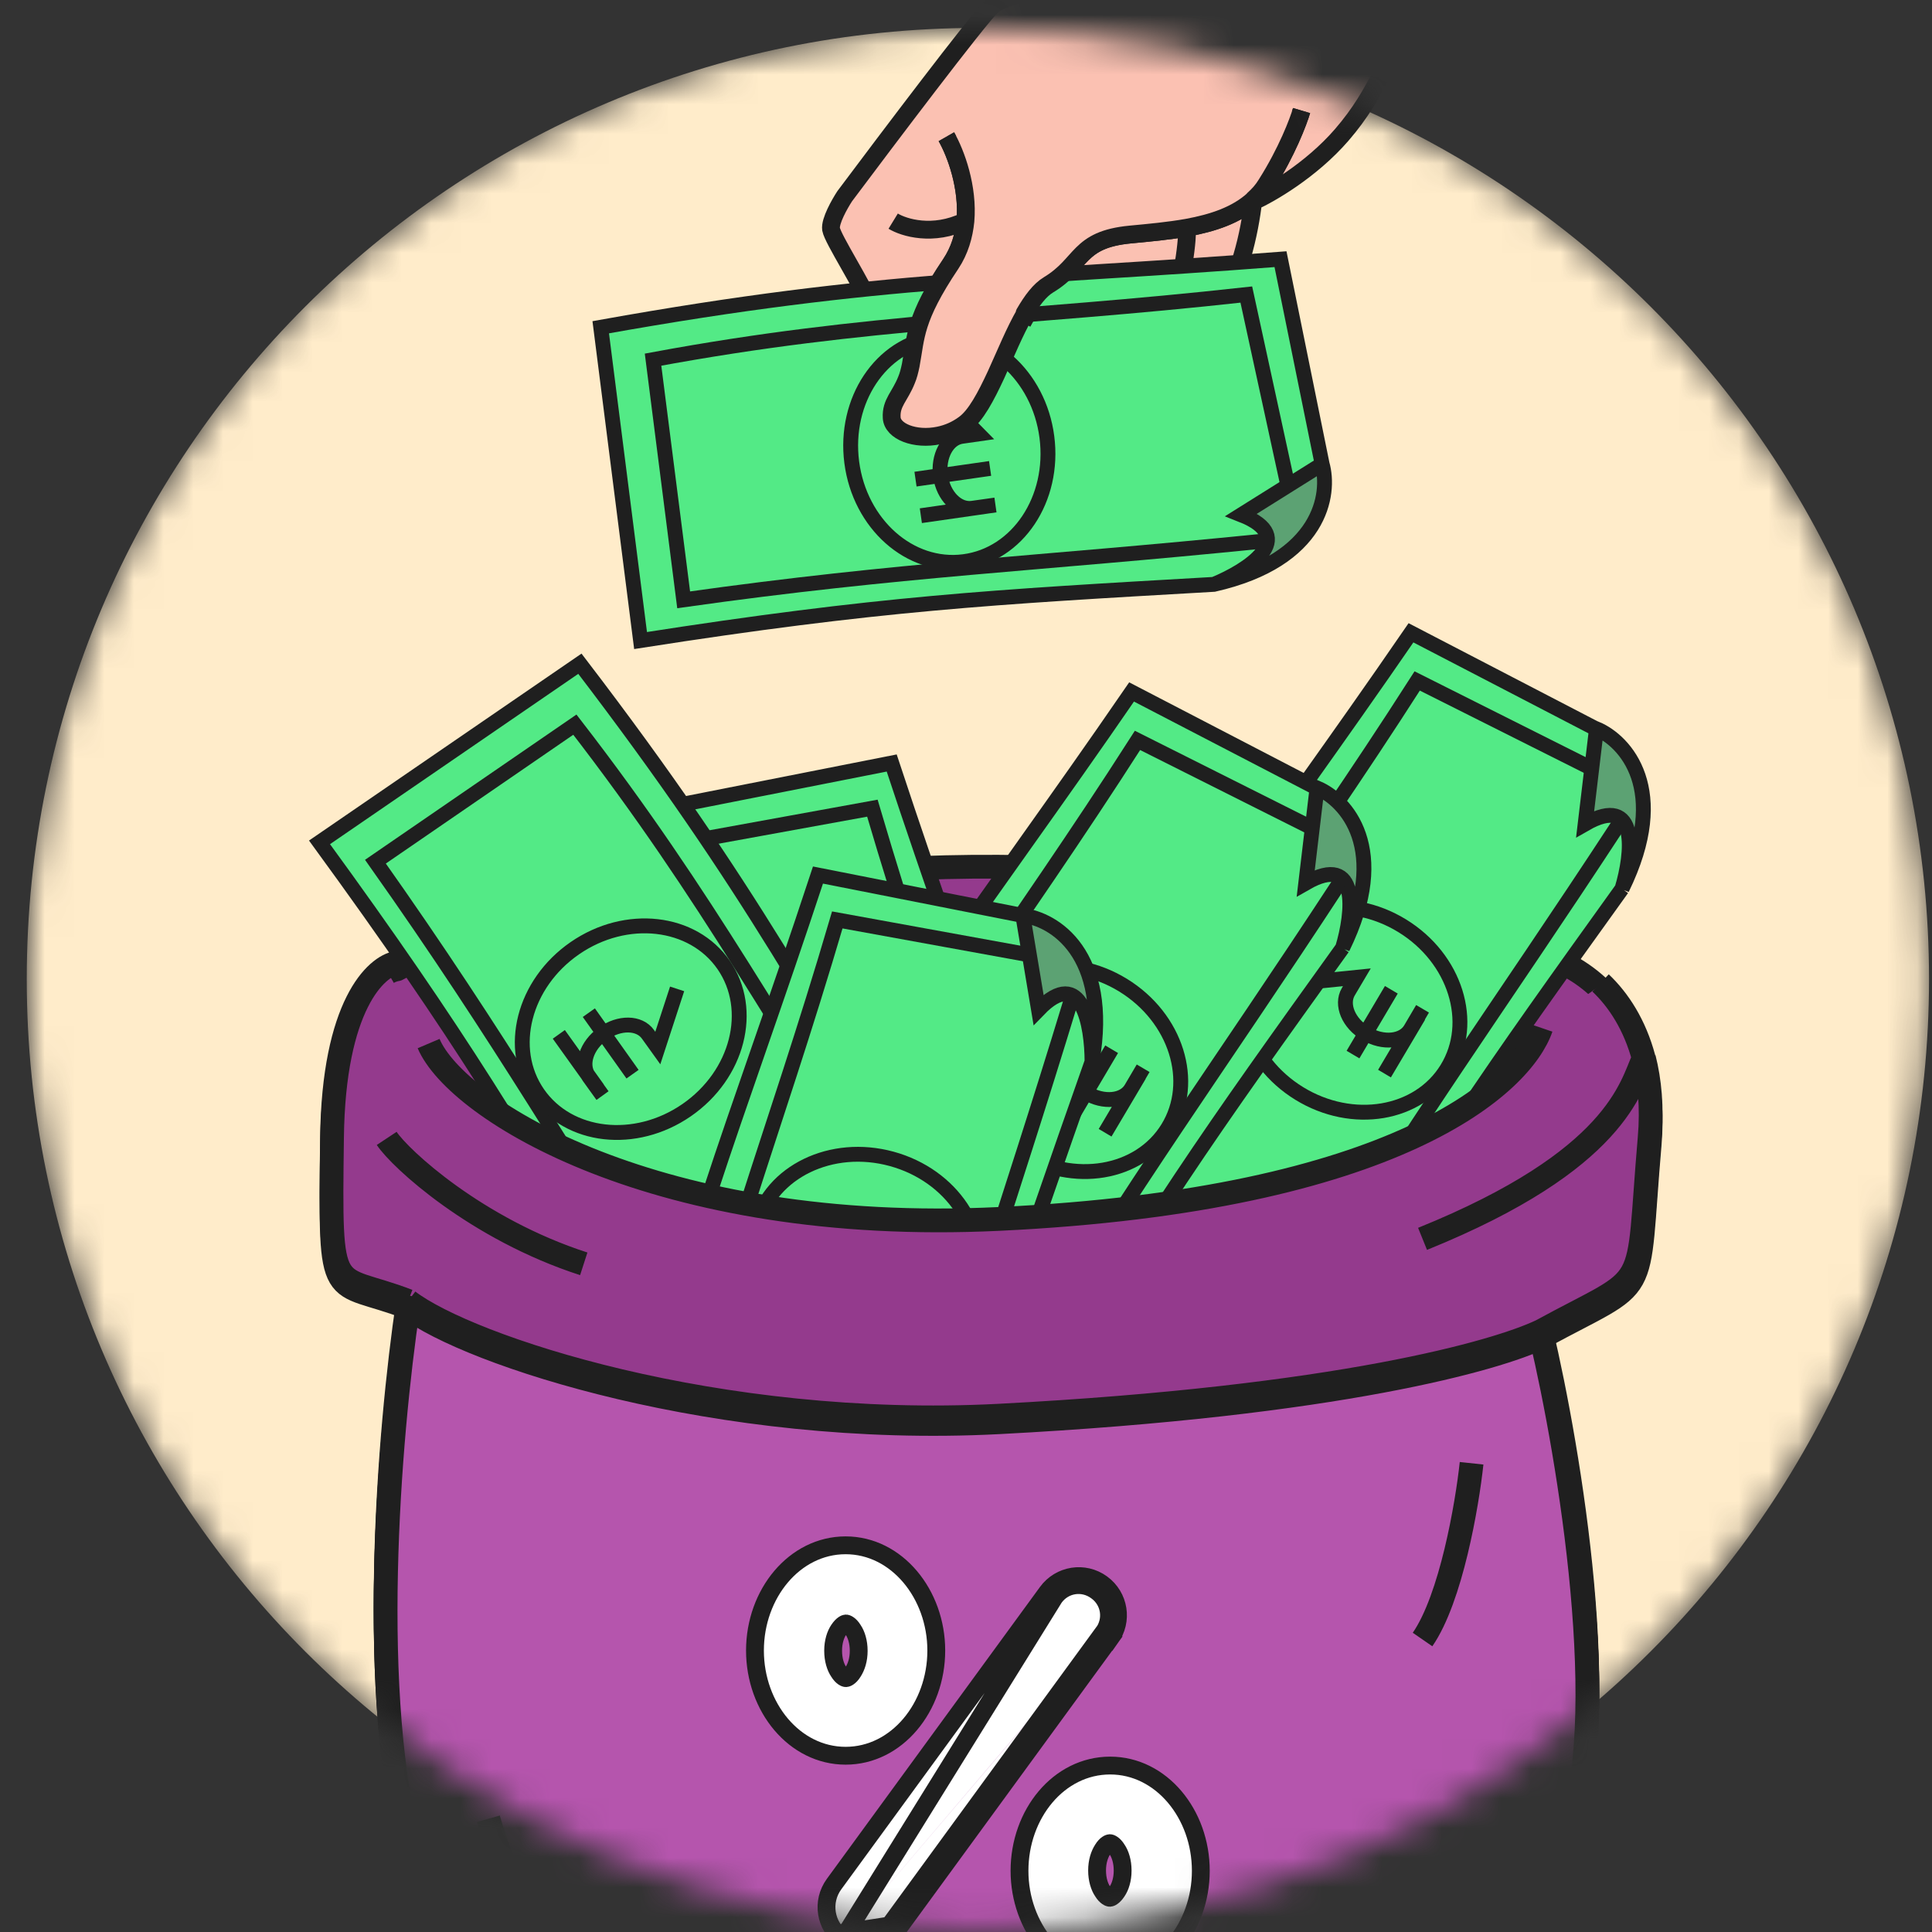 <svg width="65" height="65" viewBox="0 0 65 65" fill="none" xmlns="http://www.w3.org/2000/svg">
<rect x="0" y="0" width="65" height="65" fill="#333333" stroke="none"/>
<mask id="mask0_1980_2088" style="mask-type:luminance" maskUnits="userSpaceOnUse" x="0" y="0" width="65" height="65">
<path d="M32.9 0.94C50.57 0.94 64.9 15.27 64.9 32.94C64.9 50.61 50.57 64.94 32.9 64.94C15.23 64.94 0.9 50.61 0.9 32.94C0.9 15.27 15.23 0.94 32.9 0.94Z" fill="white"/>
</mask>
<g mask="url(#mask0_1980_2088)">
<path d="M32.9 64.94C50.574 64.94 64.9 50.613 64.9 32.94C64.9 15.267 50.574 0.94 32.9 0.94C15.227 0.94 0.9 15.267 0.9 32.94C0.9 50.613 15.227 64.94 32.9 64.94Z" fill="#FFECCA"/>
<path fill-rule="evenodd" clip-rule="evenodd" d="M13.73 43.99C13.07 48.41 12.37 57.19 13.85 62.41C13.36 62.92 12.53 64.15 12.39 65.65C11.36 66.62 9.52 69.1 10.35 71.22C11.18 73.34 14.2 71.55 15.6 70.39C16.51 70.47 18.5 70.59 19.23 70.39C20.59 71.61 27.46 73.74 36.12 73.33C42.71 73.02 46.02 71.87 48.26 70.61C49.99 71.01 54 71.7 56.23 71.22C59.02 70.61 58.35 67.23 52.71 61.92C54.3 58.02 52.8 49.02 51.85 45.01C50.38 45.71 45.08 47.26 33.6 47.86C24.12 48.36 15.74 45.54 13.73 44V43.99Z" fill="#B555AD"/>
<path d="M13.36 32.61C12.65 32.72 11.22 34.06 11.17 38.51C11.1 44.08 11.12 42.97 13.73 43.99C15.74 45.53 24.11 48.34 33.6 47.85C45.08 47.25 50.38 45.7 51.85 45C55.63 42.94 55.03 43.95 55.5 38.51C55.59 37.47 55.5 36.57 55.31 35.82C54.68 33.42 52.9 32.38 51.86 32.14C50.42 31.18 45.16 29.23 33.61 29.16C24.06 29.1 15.47 31.43 13.37 32.61H13.36Z" fill="#943A8D"/>
<path d="M13.73 43.99C13.07 48.41 12.37 57.19 13.85 62.41C13.36 62.92 12.53 64.15 12.39 65.65M13.73 43.99C11.12 42.98 11.1 44.09 11.17 38.51C11.22 34.05 12.65 32.72 13.36 32.61C15.46 31.43 24.05 29.1 33.6 29.16C45.15 29.23 50.41 31.18 51.85 32.14C52.89 32.38 54.67 33.42 55.3 35.82C54.87 36.76 54.41 39.25 47.86 41.9M13.73 43.99C15.74 45.53 24.11 48.34 33.6 47.85C45.08 47.25 50.38 45.7 51.85 45M51.85 45C52.8 49.01 54.3 58.01 52.71 61.91L51.18 64.23M51.85 45C55.63 42.94 55.03 43.95 55.5 38.51C55.59 37.47 55.5 36.57 55.31 35.82M15.08 65.15C14.56 64.44 14.15 63.5 13.84 62.4M12.39 65.65C12.36 66.02 12.36 66.41 12.43 66.8M12.39 65.65C11.36 66.62 9.52 69.1 10.35 71.22C11.18 73.34 14.2 71.55 15.6 70.39C16.51 70.47 18.5 70.59 19.23 70.39M18.09 69.35L19.23 70.38C20.59 71.6 27.46 73.73 36.12 73.32C42.71 73.01 46.02 71.86 48.26 70.6M51.85 67.49C51.39 68.29 50.25 69.49 48.26 70.61C49.99 71.01 54 71.7 56.23 71.22C59.02 70.61 58.35 67.23 52.71 61.92M14.42 35.33C15.37 37.56 22.13 41.78 33.6 41.23C47.06 40.59 51.21 36.68 51.85 34.8M16.43 61.19C16.94 63 18.56 66.85 21.02 67.8M49.51 49.23C49.36 50.63 48.82 53.77 47.86 55.16M41.35 68.89C42.51 69.1 45.58 68.46 48.57 64.23M13.01 38.51C13.46 39.19 16.02 41.57 19.64 42.73" stroke="#1F1F1F" stroke-width="0.8" stroke-linejoin="round"/>
<path d="M42.25 -2.02L45.33 -11.01H55.54C53.18 -7.55 48.28 -0.36 47.54 0.65C46.61 1.91 46.43 3.07 45.15 4.55C44.12 5.73 42.74 6.54 42.17 6.79C42.07 7.72 41.67 9.71 40.94 10.24C40.21 10.77 39.36 10.46 39.03 10.24C38.52 10.82 37.86 11.33 37.39 11.41C36.7 11.53 35.39 11.01 34.82 10.74C35.97 11.89 38.04 14.38 37.11 15.12C36.18 15.87 35.36 15.43 35.07 15.12C35.15 15.84 34.96 17.17 33.62 16.74C32.97 16.53 32.25 15.68 31.58 14.66C30.77 14.83 30.02 14.52 29.99 14.06C29.96 13.56 30.27 13.35 30.49 12.79C29.95 11.76 29.55 10.84 29.4 10.49C29.02 9.58 28.03 8.07 27.97 7.73C27.92 7.46 28.26 6.88 28.43 6.62C29.86 4.71 32.85 0.75 33.38 0.22C33.91 -0.31 39.52 -1.49 42.25 -2.01V-2.02Z" fill="#FBC1B2"/>
<path d="M35.06 15.11C35.14 15.83 34.95 17.16 33.61 16.73C32.96 16.52 32.24 15.67 31.57 14.65C31.86 14.59 32.15 14.47 32.42 14.27C32.81 13.99 33.15 13.34 33.49 12.61M35.06 15.11C35.35 15.42 36.17 15.86 37.1 15.11C38.03 14.36 35.96 11.88 34.81 10.73M35.06 15.11C34.81 14.71 34.17 13.69 33.49 12.61M34.81 10.73L34.47 10.54M34.81 10.73C35.38 11 36.69 11.52 37.38 11.4C37.86 11.32 38.51 10.81 39.02 10.23M33.49 12.61C33.81 11.91 34.12 11.14 34.47 10.54M34.47 10.54C34.72 10.11 34.98 9.76 35.28 9.58C36.44 8.88 36.24 8.06 38.03 7.89C38.67 7.83 39.32 7.77 39.94 7.66M39.02 10.23C39.43 9.76 39.76 9.25 39.82 8.88C39.93 8.22 39.94 7.84 39.94 7.66M39.02 10.23C39.35 10.45 40.2 10.76 40.93 10.23C41.66 9.7 42.06 7.71 42.16 6.78M39.94 7.66C40.81 7.5 41.6 7.24 42.18 6.71M42.16 6.78C42.16 6.78 42.16 6.72 42.17 6.71C42.34 6.56 42.49 6.39 42.61 6.19C43.3 5.1 43.68 4.09 43.79 3.72M42.16 6.78C42.72 6.53 44.11 5.73 45.14 4.54C46.42 3.06 46.61 1.91 47.53 0.64C48.27 -0.37 53.17 -7.55 55.53 -11.02H45.32L42.24 -2.03C39.5 -1.51 33.9 -0.33 33.37 0.2C32.84 0.73 29.85 4.69 28.42 6.6C28.25 6.86 27.92 7.44 27.96 7.71C28.02 8.05 29.01 9.56 29.39 10.47C29.54 10.82 29.94 11.74 30.48 12.77M31.84 4.6C32.16 5.16 32.58 6.3 32.48 7.44M31.58 14.65C30.77 14.82 30.01 14.51 29.99 14.05C29.96 13.55 30.27 13.34 30.49 12.78C30.54 12.64 30.59 12.48 30.63 12.29C30.81 11.33 30.74 10.72 31.98 8.88C32.28 8.43 32.43 7.94 32.47 7.44C31.39 7.96 30.41 7.66 30.05 7.44" stroke="#1F1F1F" stroke-width="0.6" stroke-linejoin="round"/>
<path fill-rule="evenodd" clip-rule="evenodd" d="M21.551 21.55C29.551 20.3 33.341 20.09 40.841 19.66C41.961 19.2 43.721 18.09 41.761 17.32L44.491 15.61L43.091 8.72C33.951 9.43 29.801 9.29 20.221 11.01L21.561 21.55H21.551Z" fill="#53EA86"/>
<path d="M40.84 19.66C44.45 18.84 44.77 16.62 44.48 15.61L41.75 17.32C43.71 18.09 41.96 19.2 40.83 19.66H40.84Z" fill="#5CA273"/>
<path d="M40.841 19.66C33.341 20.09 29.551 20.3 21.551 21.55L20.211 11.01C29.801 9.29 33.951 9.43 43.081 8.72L44.481 15.61C44.771 16.62 44.451 18.84 40.841 19.66ZM40.841 19.66C41.961 19.2 43.721 18.09 41.761 17.32L44.491 15.61" stroke="#1F1F1F" stroke-width="0.5"/>
<path d="M42.451 18.21C34.851 18.98 30.371 19.14 23.001 20.18L21.971 12.1C29.361 10.73 34.141 10.77 41.931 9.91L43.321 16.3" stroke="#1F1F1F" stroke-width="0.5"/>
<path d="M32.427 18.896C34.24 18.662 35.491 16.784 35.221 14.703C34.952 12.622 33.264 11.125 31.451 11.36C29.638 11.594 28.387 13.472 28.656 15.553C28.926 17.634 30.614 19.131 32.427 18.896Z" stroke="#1F1F1F" stroke-width="0.5"/>
<path d="M31.451 13.11L32.921 14.6L32.361 14.68C31.871 14.75 31.551 15.35 31.641 16.02C31.741 16.69 32.221 17.17 32.711 17.1L33.491 16.99M33.311 15.76L30.801 16.12M33.211 17.03L30.981 17.35" stroke="#1F1F1F" stroke-width="0.5"/>
<path d="M30.631 12.29C30.811 11.33 30.741 10.72 31.981 8.88C32.281 8.43 32.431 7.94 32.471 7.44C32.581 6.3 32.151 5.16 31.831 4.6L43.781 3.72C43.671 4.09 43.291 5.1 42.601 6.19C42.481 6.39 42.331 6.56 42.161 6.71C41.591 7.23 40.791 7.5 39.921 7.66C39.321 7.77 38.691 7.83 38.081 7.89H38.011C36.221 8.06 36.431 8.89 35.261 9.59C34.961 9.77 34.701 10.12 34.451 10.55C34.101 11.16 33.791 11.93 33.471 12.62C33.141 13.35 32.801 14 32.401 14.28C32.131 14.48 31.841 14.6 31.551 14.66C30.741 14.83 29.991 14.52 29.961 14.06C29.931 13.56 30.241 13.35 30.461 12.79C30.511 12.65 30.561 12.49 30.601 12.3L30.631 12.29Z" fill="#FBC1B2"/>
<path d="M45.32 -11.02H55.53M34.81 10.73L34.47 10.54C34.72 10.11 34.98 9.76 35.28 9.58C36.44 8.88 36.24 8.06 38.03 7.89C38.67 7.83 39.32 7.77 39.94 7.66C40.81 7.5 41.6 7.24 42.18 6.71M42.16 6.78C42.16 6.78 42.16 6.72 42.17 6.71C42.34 6.56 42.49 6.39 42.61 6.19C43.3 5.1 43.68 4.09 43.79 3.72M31.84 4.6C32.16 5.16 32.58 6.3 32.48 7.44C32.43 7.93 32.29 8.43 31.99 8.88C30.75 10.73 30.82 11.33 30.64 12.29C30.6 12.48 30.56 12.64 30.5 12.78C30.28 13.34 29.97 13.55 30 14.05C30.02 14.51 30.78 14.82 31.59 14.65C31.88 14.59 32.17 14.47 32.44 14.27C32.83 13.99 33.17 13.34 33.51 12.61C33.83 11.91 34.14 11.14 34.49 10.54" stroke="#1F1F1F" stroke-width="0.6" stroke-linejoin="round"/>
<path fill-rule="evenodd" clip-rule="evenodd" d="M43.921 46.09C47.971 39.08 50.191 36 54.571 29.89C54.921 28.73 55.161 26.66 53.331 27.71L53.711 24.51L47.471 21.27C42.281 28.82 39.571 31.96 34.881 40.5L43.921 46.08V46.09Z" fill="#53EA86"/>
<path d="M54.57 29.9C56.2 26.57 54.68 24.93 53.71 24.52L53.33 27.72C55.16 26.68 54.92 28.74 54.57 29.9Z" fill="#5CA273"/>
<path d="M54.571 29.9C50.191 36 47.981 39.09 43.921 46.1L34.881 40.52C39.561 31.98 42.281 28.84 47.471 21.29L53.711 24.53M54.571 29.9C56.201 26.57 54.681 24.93 53.711 24.52L53.331 27.72C55.161 26.67 54.921 28.74 54.571 29.9Z" stroke="#1F1F1F" stroke-width="0.5"/>
<path d="M54.46 27.73C50.28 34.12 47.59 37.71 43.77 44.1L36.84 39.82C40.42 33.2 43.45 29.52 47.68 22.91L53.52 25.84" stroke="#1F1F1F" stroke-width="0.5"/>
<path d="M48.683 35.956C49.64 34.398 48.965 32.245 47.176 31.147C45.388 30.049 43.162 30.422 42.206 31.98C41.25 33.538 41.925 35.691 43.713 36.789C45.502 37.887 47.727 37.514 48.683 35.956Z" stroke="#1F1F1F" stroke-width="0.5"/>
<path d="M43.57 33.09L45.65 32.88L45.36 33.37C45.11 33.8 45.37 34.43 45.95 34.77C46.53 35.12 47.21 35.05 47.46 34.62L47.86 33.94M46.81 33.3L45.52 35.48M47.73 34.18L46.58 36.12" stroke="#1F1F1F" stroke-width="0.5"/>
<path fill-rule="evenodd" clip-rule="evenodd" d="M34.52 48.09C38.571 41.08 40.791 38 45.17 31.89C45.52 30.73 45.761 28.66 43.931 29.71L44.31 26.51L38.071 23.27C32.88 30.82 30.171 33.96 25.48 42.5L34.52 48.08V48.09Z" fill="#53EA86"/>
<path d="M45.17 31.89C46.8 28.56 45.28 26.92 44.31 26.51L43.93 29.71C45.76 28.67 45.52 30.73 45.17 31.89Z" fill="#5CA273"/>
<path d="M45.17 31.89C40.791 37.99 38.581 41.08 34.52 48.09L25.48 42.51C30.16 33.97 32.88 30.83 38.071 23.28L44.31 26.52M45.17 31.89C46.8 28.56 45.281 26.92 44.31 26.51L43.931 29.71C45.761 28.66 45.52 30.73 45.17 31.89Z" stroke="#1F1F1F" stroke-width="0.5"/>
<path d="M45.05 29.73C40.87 36.12 38.18 39.71 34.36 46.1L27.43 41.82C31.01 35.2 34.04 31.52 38.27 24.91L44.11 27.84" stroke="#1F1F1F" stroke-width="0.5"/>
<path d="M39.291 37.953C40.247 36.395 39.572 34.242 37.784 33.145C35.995 32.047 33.77 32.42 32.813 33.978C31.857 35.536 32.532 37.689 34.321 38.787C36.109 39.884 38.334 39.511 39.291 37.953Z" stroke="#1F1F1F" stroke-width="0.5"/>
<path d="M34.17 35.09L36.25 34.88L35.96 35.37C35.71 35.8 35.97 36.43 36.55 36.77C37.13 37.12 37.81 37.05 38.06 36.62L38.46 35.94M37.4 35.3L36.11 37.48M38.33 36.17L37.18 38.11" stroke="#1F1F1F" stroke-width="0.5"/>
<path fill-rule="evenodd" clip-rule="evenodd" d="M26.461 50.48C24.531 42.62 23.271 39.04 20.781 31.95C20.781 30.74 21.121 28.69 22.581 30.2L23.111 27.02L30.001 25.66C32.861 34.37 34.591 38.14 36.701 47.65L26.461 50.47V50.48Z" fill="#53EA86"/>
<path d="M20.78 31.95C20.15 28.3 22.07 27.15 23.11 27.03L22.58 30.21C21.11 28.69 20.77 30.74 20.78 31.96V31.95Z" fill="#5CA273"/>
<path d="M20.78 31.95C23.27 39.04 24.54 42.62 26.46 50.48L36.7 47.66C34.6 38.15 32.87 34.37 30 25.67L23.11 27.03C22.07 27.15 20.15 28.3 20.78 31.95ZM20.78 31.95C20.78 30.74 21.12 28.69 22.58 30.2L23.11 27.02" stroke="#1F1F1F" stroke-width="0.5"/>
<path d="M21.49 29.9C23.71 37.21 25.29 41.41 27.17 48.61L35.02 46.45C33.44 39.1 31.56 34.71 29.35 27.19L22.92 28.36" stroke="#1F1F1F" stroke-width="0.5"/>
<path d="M29.26 41.604C31.284 41.051 32.535 39.173 32.053 37.409C31.572 35.646 29.54 34.665 27.515 35.218C25.491 35.771 24.24 37.649 24.722 39.412C25.204 41.176 27.235 42.157 29.26 41.604Z" stroke="#1F1F1F" stroke-width="0.5"/>
<path d="M30.44 38.09L28.5 37.31L28.64 37.85C28.76 38.33 28.33 38.86 27.68 39.03C27.03 39.2 26.39 38.94 26.27 38.46L26.07 37.7M27.27 37.39L27.9 39.85M26.14 37.97L26.7 40.15" stroke="#1F1F1F" stroke-width="0.5"/>
<path fill-rule="evenodd" clip-rule="evenodd" d="M10.75 28.33C15.52 34.87 17.45 38.14 21.26 44.61C22.18 45.4 23.97 46.45 23.76 44.36L26.53 46L32.01 41.6C27.2 33.8 25.42 30.05 19.51 22.31L10.75 28.32V28.33Z" fill="#53EA86"/>
<path d="M21.26 44.62C23.64 47.46 25.77 46.73 26.53 46.01L23.76 44.37C23.98 46.47 22.18 45.41 21.26 44.62Z" fill="#5CA273"/>
<path d="M21.26 44.62C17.45 38.15 15.52 34.88 10.75 28.34L19.51 22.33C25.43 30.07 27.2 33.82 32.01 41.62L26.53 46.02M21.26 44.62C23.64 47.46 25.77 46.73 26.53 46.01L23.76 44.37C23.97 46.46 22.18 45.41 21.26 44.62Z" stroke="#1F1F1F" stroke-width="0.5"/>
<path d="M23.281 45.39C19.121 38.99 16.931 35.07 12.631 28.99L19.341 24.38C23.941 30.33 26.091 34.59 30.421 41.13L25.381 45.29" stroke="#1F1F1F" stroke-width="0.5"/>
<path d="M23.101 37.35C24.828 36.158 25.386 33.972 24.348 32.467C23.31 30.963 21.068 30.709 19.34 31.901C17.613 33.093 17.055 35.279 18.093 36.784C19.131 38.288 21.373 38.542 23.101 37.35Z" stroke="#1F1F1F" stroke-width="0.5"/>
<path d="M22.781 33.27L22.131 35.26L21.801 34.8C21.511 34.39 20.831 34.38 20.281 34.78C19.731 35.17 19.521 35.82 19.811 36.22L20.271 36.86M21.281 36.14L19.811 34.07M20.111 36.63L18.801 34.8" stroke="#1F1F1F" stroke-width="0.5"/>
<path fill-rule="evenodd" clip-rule="evenodd" d="M31.06 54.25C32.99 46.39 34.25 42.81 36.74 35.72C36.74 34.51 36.4 32.46 34.94 33.97L34.41 30.79L27.52 29.43C24.66 38.13 22.93 41.91 20.82 51.42L31.06 54.24V54.25Z" fill="#53EA86"/>
<path d="M36.74 35.72C37.37 32.07 35.45 30.92 34.41 30.8L34.94 33.98C36.41 32.46 36.75 34.51 36.74 35.73V35.72Z" fill="#5CA273"/>
<path d="M36.74 35.72C34.25 42.81 32.98 46.39 31.06 54.25L20.82 51.43C22.92 41.92 24.65 38.15 27.52 29.44L34.41 30.8C35.45 30.92 37.37 32.07 36.74 35.72ZM36.74 35.72C36.74 34.51 36.4 32.46 34.94 33.97L34.41 30.79" stroke="#1F1F1F" stroke-width="0.5"/>
<path d="M36.03 33.67C33.81 40.98 32.23 45.18 30.35 52.38L22.5 50.21C24.08 42.86 25.96 38.47 28.17 30.95L34.6 32.12" stroke="#1F1F1F" stroke-width="0.5"/>
<path d="M32.794 43.183C33.275 41.419 32.025 39.542 30 38.989C27.976 38.435 25.944 39.417 25.462 41.18C24.98 42.944 26.231 44.821 28.256 45.374C30.28 45.928 32.312 44.946 32.794 43.183Z" stroke="#1F1F1F" stroke-width="0.5"/>
<path d="M27.08 41.86L29.02 41.08L28.88 41.63C28.76 42.11 29.19 42.64 29.84 42.81C30.49 42.98 31.13 42.72 31.25 42.24L31.45 41.48M30.25 41.16L29.62 43.62M31.38 41.74L30.82 43.92" stroke="#1F1F1F" stroke-width="0.5"/>
<path d="M33.6 41.02C22.13 41.56 15.37 37.35 14.42 35.12L13.01 32.65C12.3 32.76 11.22 33.84 11.17 38.3C11.1 43.87 11.12 42.77 13.73 43.78C15.74 45.32 24.11 48.13 33.6 47.64C45.08 47.04 50.38 45.49 51.85 44.79C55.63 42.73 55.03 43.74 55.5 38.3C55.59 37.26 55.5 36.36 55.31 35.61C54.68 33.21 53.95 33.07 53.95 33.07L51.86 34.58C51.22 36.46 47.07 40.38 33.61 41.01L33.6 41.02Z" fill="#943A8D"/>
<path d="M13.73 43.77C13.07 48.19 12.37 56.96 13.85 62.19C13.36 62.7 12.53 63.93 12.39 65.43M13.73 43.77C11.12 42.76 11.1 43.87 11.17 38.29C11.22 33.83 12.65 32.5 13.36 32.39M13.73 43.77C15.74 45.31 24.11 48.12 33.6 47.63C45.08 47.03 50.38 45.48 51.85 44.78M51.85 44.78C52.8 48.8 54.3 57.8 52.71 61.7M51.85 44.78C55.63 42.72 55.03 43.73 55.5 38.29C55.59 37.25 55.5 36.35 55.31 35.6M15.08 64.94C14.56 64.23 14.15 63.29 13.84 62.2M12.39 65.43C12.36 65.8 12.36 66.19 12.43 66.58M12.39 65.43C11.36 66.4 9.52 68.88 10.35 71C11.18 73.12 14.2 71.33 15.6 70.17C16.51 70.25 18.5 70.37 19.23 70.17M18.09 69.13L19.23 70.16C20.59 71.38 27.46 73.51 36.12 73.1C42.71 72.79 46.02 71.64 48.26 70.38M51.85 67.27C51.39 68.07 50.25 69.28 48.26 70.39C49.99 70.79 54 71.48 56.23 71C59.02 70.39 58.35 67.01 52.71 61.7M52.71 61.7L51.18 64.02M14.42 35.11C15.37 37.34 22.13 41.56 33.6 41.01C47.06 40.37 51.21 36.45 51.85 34.58M16.43 60.97C16.94 62.78 18.56 66.63 21.02 67.58M49.51 49.01C49.36 50.41 48.82 53.55 47.86 54.94M41.35 68.68C42.51 68.89 45.58 68.25 48.57 64.02M13.01 38.3C13.46 38.98 16.02 41.35 19.64 42.52M47.86 41.68C54.41 39.03 54.87 36.54 55.3 35.6C55 34.48 54.46 33.65 53.85 33.07" stroke="#1F1F1F" stroke-width="0.8" stroke-linejoin="round"/>
<path fill-rule="evenodd" clip-rule="evenodd" d="M13.73 43.99C13.07 48.41 12.37 57.19 13.85 62.41C13.36 62.92 12.53 64.15 12.39 65.65C11.36 66.62 9.52 69.1 10.35 71.22C11.18 73.34 14.2 71.55 15.6 70.39C16.51 70.47 18.5 70.59 19.23 70.39C20.59 71.61 27.46 73.74 36.12 73.33C42.71 73.02 46.02 71.87 48.26 70.61C49.99 71.01 54 71.7 56.23 71.22C59.02 70.61 58.35 67.23 52.71 61.92C54.3 58.02 52.8 49.02 51.85 45.01C50.38 45.71 45.08 47.26 33.6 47.86C24.12 48.36 15.74 45.54 13.73 44V43.99Z" fill="#B555AD"/>
<path d="M15.08 65.15C14.56 64.44 14.15 63.5 13.84 62.4M12.39 65.65C12.53 64.15 13.36 62.92 13.85 62.41C12.37 57.19 13.07 48.41 13.73 43.99C15.74 45.53 24.11 48.34 33.6 47.85C45.08 47.25 50.38 45.7 51.85 45C52.8 49.01 54.3 58.01 52.71 61.91L51.18 64.23M12.39 65.65C12.36 66.02 12.36 66.41 12.43 66.8M12.39 65.65C11.36 66.62 9.52 69.1 10.35 71.22C11.18 73.34 14.2 71.55 15.6 70.39C16.51 70.47 18.5 70.59 19.23 70.39M18.09 69.35L19.23 70.38C20.59 71.6 27.46 73.73 36.12 73.32C42.71 73.01 46.02 71.86 48.26 70.6M51.85 67.49C51.39 68.29 50.25 69.49 48.26 70.61C49.99 71.01 54 71.7 56.23 71.22C59.02 70.61 58.35 67.23 52.71 61.92M16.43 61.19C16.94 63 18.56 66.85 21.02 67.8M49.51 49.23C49.36 50.63 48.82 53.77 47.86 55.16M41.35 68.89C42.51 69.1 45.58 68.46 48.57 64.23" stroke="#1F1F1F" stroke-width="0.8" stroke-linejoin="round"/>
<path d="M28.35 65.23C27.76 64.8 27.63 63.98 28.06 63.39L35.23 53.57C35.66 52.98 36.48 52.85 37.07 53.28M28.35 65.23L35.47 53.75C35.8 53.29 36.43 53.19 36.89 53.53C37.35 53.86 37.45 54.49 37.11 54.95M28.35 65.23C28.59 65.4 28.85 65.48 29.12 65.48C29.53 65.48 29.92 65.29 30.18 64.94L37.35 55.12L37.11 54.94M28.35 65.23L29.94 64.76L28.35 65.23ZM37.07 53.28C37.66 53.71 37.79 54.53 37.36 55.12L37.12 54.94M37.11 54.94L29.94 64.76L37.11 54.94ZM29.94 64.77C29.74 65.04 29.43 65.19 29.12 65.19C28.91 65.19 28.7 65.13 28.52 65L29.94 64.78V64.77ZM37.35 59.4C35.62 59.4 34.3 61.03 34.3 62.94C34.3 64.85 35.63 66.48 37.35 66.48C39.07 66.48 40.4 64.85 40.4 62.94C40.4 61.03 39.07 59.4 37.35 59.4ZM31.5 55.53C31.5 53.63 30.17 51.99 28.45 51.99C26.73 51.99 25.4 53.62 25.4 55.53C25.4 57.44 26.73 59.07 28.45 59.07C30.17 59.07 31.5 57.44 31.5 55.53ZM28.03 55.53C28.03 55.24 28.11 54.99 28.22 54.83C28.34 54.65 28.44 54.62 28.46 54.62C28.48 54.62 28.59 54.65 28.7 54.83C28.81 54.99 28.89 55.24 28.89 55.54C28.89 55.84 28.81 56.08 28.7 56.25C28.59 56.43 28.48 56.46 28.46 56.46C28.44 56.46 28.33 56.43 28.22 56.25C28.11 56.09 28.03 55.84 28.03 55.54V55.53ZM37.77 62.94C37.77 63.23 37.69 63.48 37.58 63.64C37.46 63.82 37.36 63.85 37.34 63.85C37.32 63.85 37.21 63.82 37.1 63.64C36.99 63.48 36.91 63.23 36.91 62.93C36.91 62.63 36.99 62.39 37.1 62.22C37.21 62.04 37.32 62.01 37.34 62.01C37.36 62.01 37.47 62.04 37.58 62.22C37.69 62.38 37.77 62.63 37.77 62.93V62.94Z" fill="white"/>
<path d="M28.35 65.23C27.76 64.8 27.63 63.98 28.06 63.39L35.23 53.57C35.66 52.98 36.48 52.85 37.07 53.28M28.35 65.23L35.47 53.75C35.8 53.29 36.43 53.19 36.89 53.53C37.35 53.86 37.45 54.49 37.11 54.95M28.35 65.23C28.59 65.4 28.85 65.48 29.12 65.48C29.53 65.48 29.92 65.29 30.18 64.94L37.35 55.12L37.11 54.94L29.94 64.76L28.35 65.23ZM37.07 53.28L36.89 53.52M37.07 53.28C37.66 53.71 37.79 54.53 37.36 55.12L37.12 54.94M29.94 64.77C29.74 65.04 29.43 65.19 29.12 65.19C28.91 65.19 28.7 65.13 28.52 65L29.94 64.78V64.77ZM37.35 59.4C35.62 59.4 34.3 61.03 34.3 62.94C34.3 64.85 35.63 66.48 37.35 66.48C39.07 66.48 40.4 64.85 40.4 62.94C40.4 61.03 39.07 59.4 37.35 59.4ZM31.5 55.53C31.5 53.63 30.17 51.99 28.45 51.99C26.73 51.99 25.4 53.62 25.4 55.53C25.4 57.44 26.73 59.07 28.45 59.07C30.17 59.07 31.5 57.44 31.5 55.53ZM28.03 55.53C28.03 55.24 28.11 54.99 28.22 54.83C28.34 54.65 28.44 54.62 28.46 54.62C28.48 54.62 28.59 54.65 28.7 54.83C28.81 54.99 28.89 55.24 28.89 55.54C28.89 55.84 28.81 56.08 28.7 56.25C28.59 56.43 28.48 56.46 28.46 56.46C28.44 56.46 28.33 56.43 28.22 56.25C28.11 56.09 28.03 55.84 28.03 55.54V55.53ZM37.77 62.94C37.77 63.23 37.69 63.48 37.58 63.64C37.46 63.82 37.36 63.85 37.34 63.85C37.32 63.85 37.21 63.82 37.1 63.64C36.99 63.48 36.91 63.23 36.91 62.93C36.91 62.63 36.99 62.39 37.1 62.22C37.21 62.04 37.32 62.01 37.34 62.01C37.36 62.01 37.47 62.04 37.58 62.22C37.69 62.38 37.77 62.63 37.77 62.93V62.94Z" stroke="#1F1F1F" stroke-width="0.6"/>
</g>
</svg>

